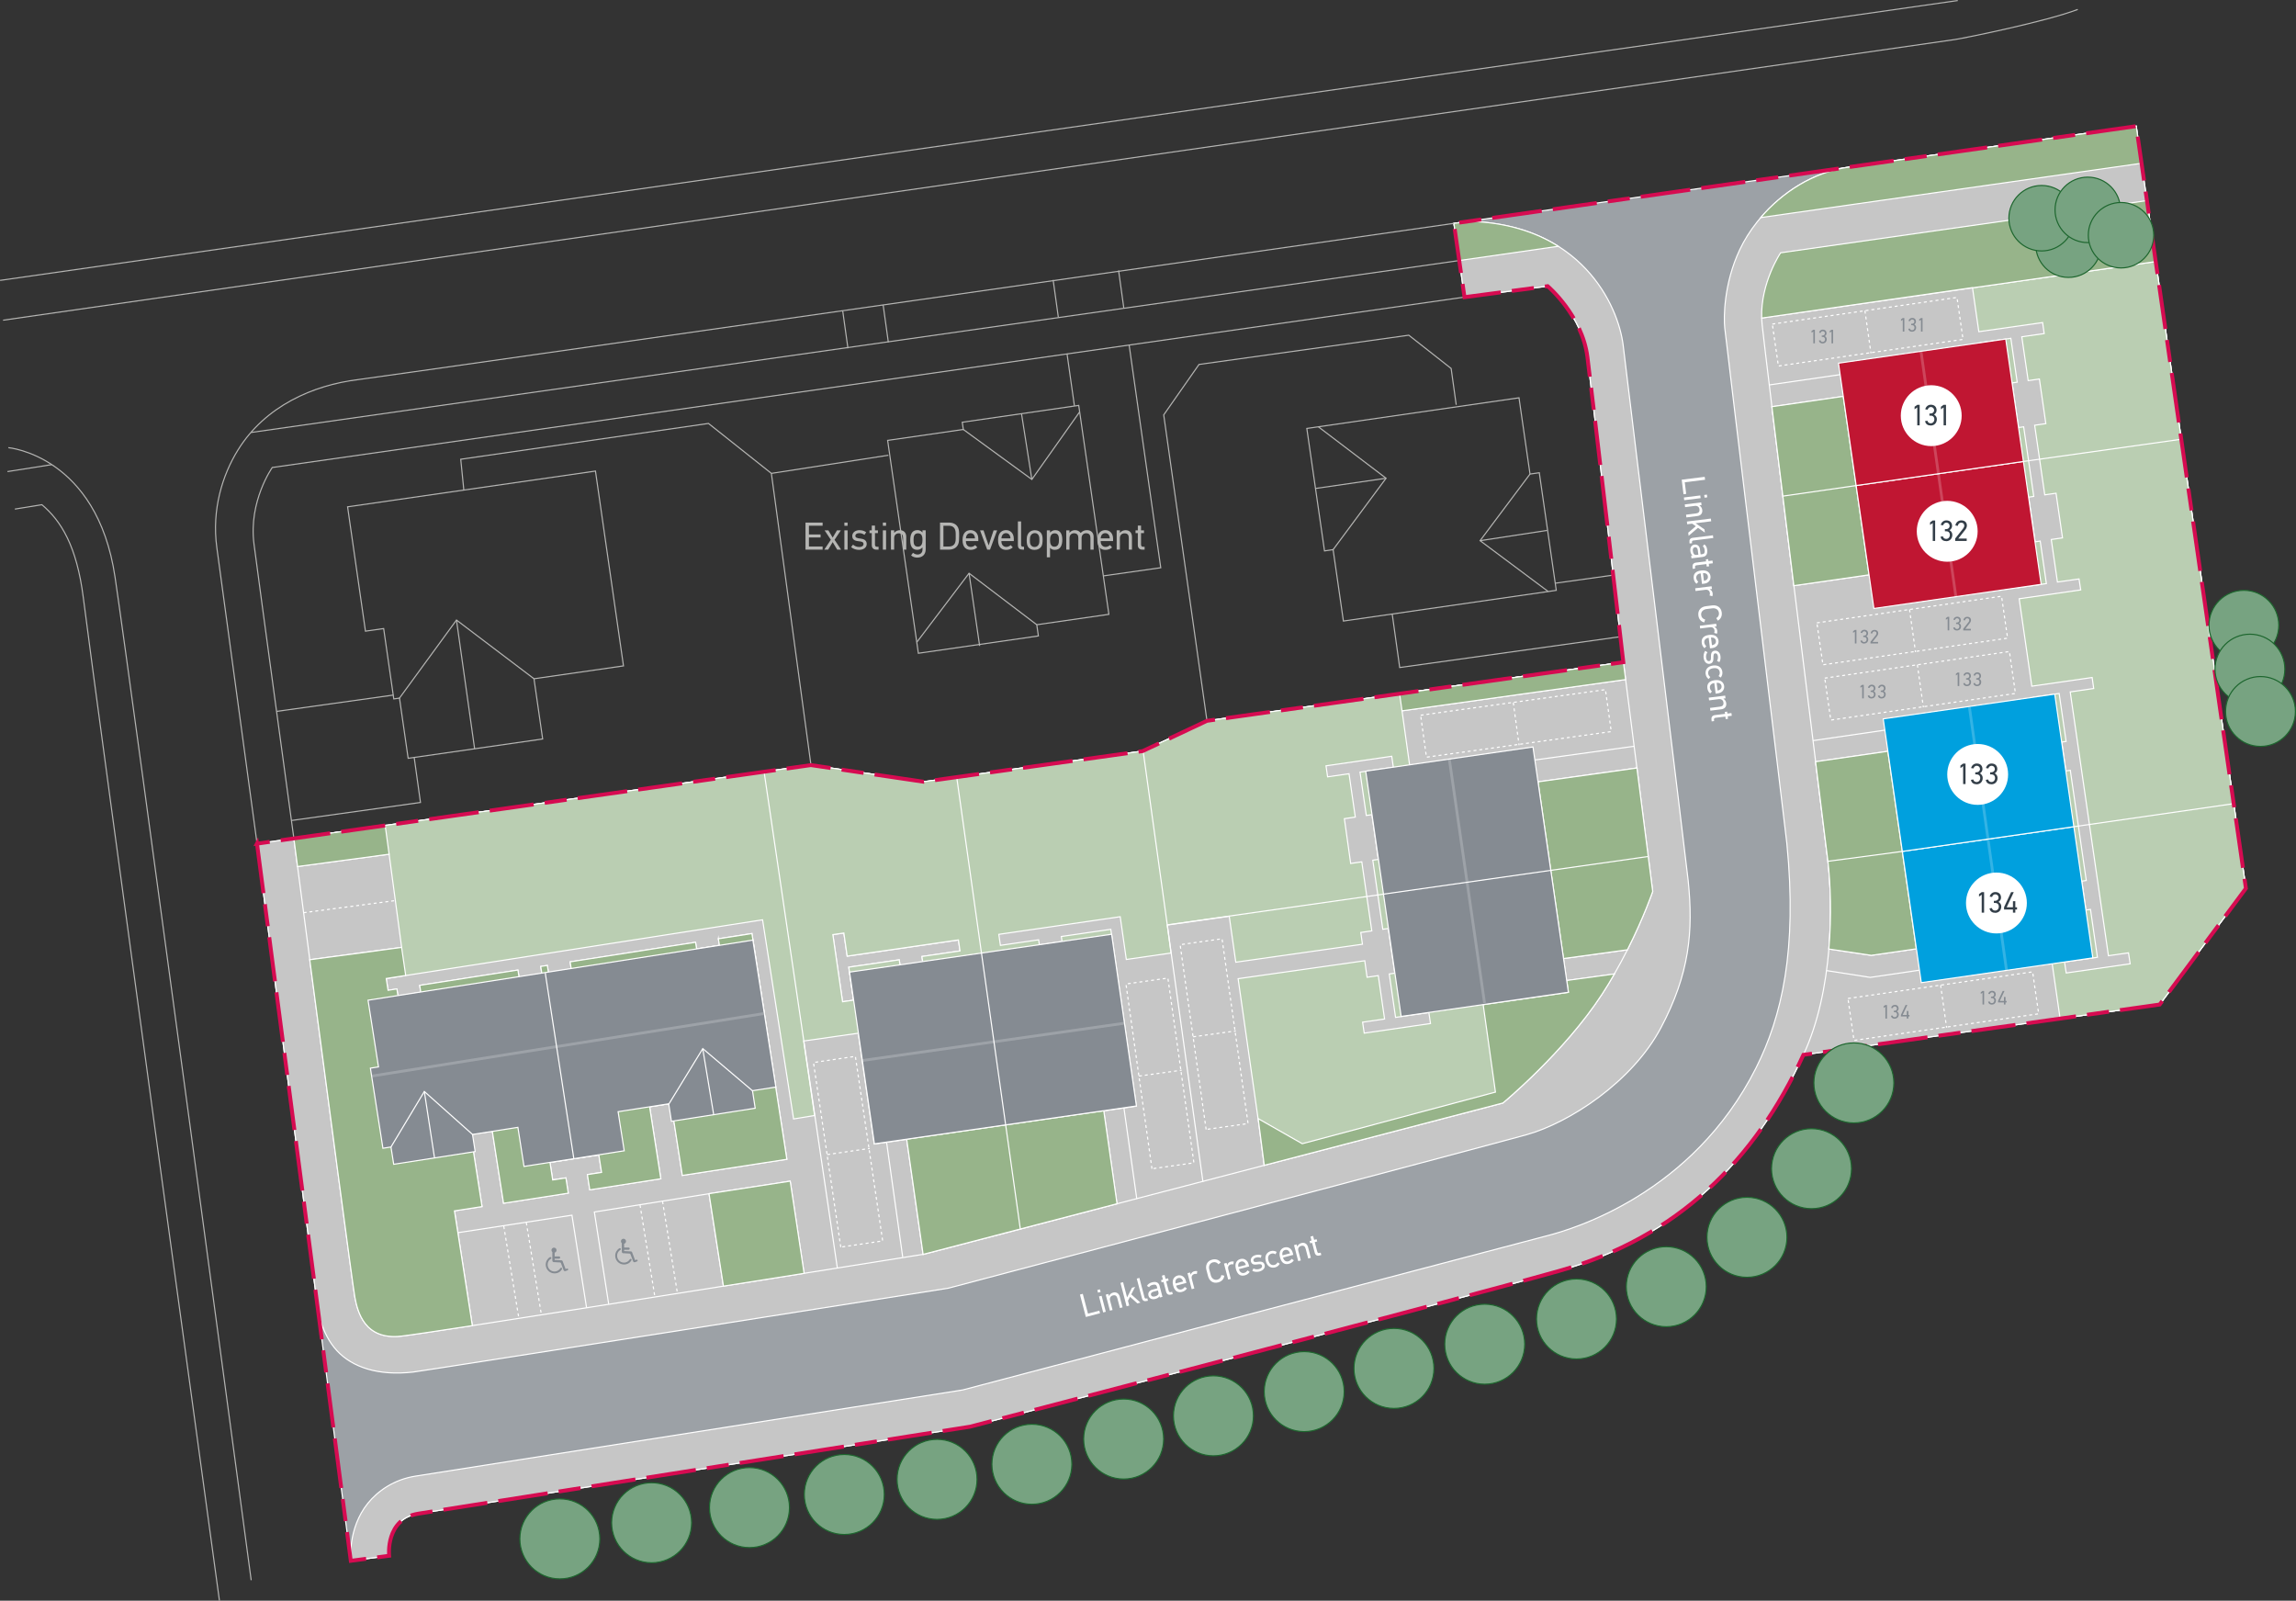 <?xml version="1.0" encoding="UTF-8"?><svg id="Layer_1" xmlns="http://www.w3.org/2000/svg" viewBox="0 0 803.36 560"><rect x="0" y="0" width="803.36" height="560" fill="#333333" stroke="none"/><defs><style>.cls-1{fill:#c6c6c6;}.cls-1,.cls-2,.cls-3,.cls-4,.cls-5,.cls-6,.cls-7,.cls-8,.cls-9,.cls-10,.cls-11,.cls-12,.cls-13{stroke-miterlimit:10;}.cls-1,.cls-2,.cls-4,.cls-5,.cls-7,.cls-8,.cls-9,.cls-10,.cls-11,.cls-12,.cls-13{stroke:#fff;}.cls-1,.cls-14,.cls-13{stroke-width:.39px;}.cls-15,.cls-11{fill:#858b92;}.cls-16{fill:#b5b5b3;}.cls-2{stroke-dasharray:1.03 1.03;}.cls-2,.cls-3,.cls-4,.cls-5,.cls-7,.cls-9,.cls-10,.cls-11,.cls-12{stroke-width:.39px;}.cls-2,.cls-3,.cls-6,.cls-7,.cls-8{fill:none;}.cls-3{stroke:#b5b5b3;}.cls-4{fill:#00a0de;}.cls-14{fill:#77a381;stroke:#1d662e;}.cls-5{fill:#9ca1a6;}.cls-6{stroke:#d60b51;stroke-dasharray:17.49 3.89 7.77 3.89 15.54 3.89;stroke-width:1.36px;}.cls-17{fill:#fff;}.cls-8{opacity:.2;stroke-width:.97px;}.cls-9{fill:#baceb2;}.cls-18{fill:#333e48;}.cls-10{fill:#c01632;}.cls-12,.cls-13{fill:#97b48a;}</style></defs><path class="cls-5" d="M89.92,295.13l32.82,250.91,13.41-1.76s-1.41-12.88,10.23-14.73c11.65-1.85,193.08-30.44,193.08-30.44,0,0,164.89-42.88,206.18-54.52,41.29-11.65,68.55-38.77,85.36-75.56l124.66-17.6,30.17-40.63-38.38-266.66-238.74,34.01,3.71,25.81,29.11-3.84s12.04,10.19,13.9,24.75c1.85,14.56,12.57,106.8,12.57,106.8l-145.7,20.51-22.5,10.59-76.62,10.72-39.44-5.82-193.83,27.48Z"/><path class="cls-1" d="M646.93,58.45l100.53-14.32,38.38,266.66-30.17,40.63-124.66,17.6c-16.81,36.79-44.07,63.92-85.36,75.56-41.29,11.65-206.18,54.52-206.18,54.52,0,0-181.43,28.58-193.08,30.44-11.65,1.85-10.23,14.73-10.23,14.73l-13.41,1.76s-1.18-11.28,5.96-20.11c3.39-4.2,9.05-8.33,16.76-9.52,1.79-.28,191.41-30.14,191.41-30.14,0,0,195.55-51.66,204.45-53.94s50.9-14.55,73.12-58.77c8.99-17.9,14.45-41.2,10.76-78.48-.4-4.09-20.9-172.73-21.73-180.39-.39-3.64-.33-15.48,5.24-27.31,6.16-13.07,20.32-26.38,38.22-28.93Z"/><path class="cls-1" d="M513.8,77.42l-5.08.72,3.71,25.81,29.11-3.84s12.04,10.19,13.9,24.75c1.85,14.56,12.57,106.8,12.57,106.8l-145.7,20.51-22.5,10.59-76.62,10.72-39.44-5.82-193.83,27.48,21.26,162.56s1.02,8.7,6.72,14.84c5.38,5.79,14.41,8.86,26.63,7.47,3.79-.43,187.25-29.33,187.25-29.33,0,0,187.14-49.47,202.3-53.69,15.15-4.22,37.13-18.62,47.08-37.45,9.96-18.83,11.37-33.55,9.52-51.52-.48-4.69-21-172.86-22.73-187.14-1.73-14.29-14.91-42.5-54.16-43.44Z"/><path class="cls-7" d="M635.27,266.47c2.54,20.52,4.29,34.66,4.29,34.66.94,8.12,1.34,19.19.35,30.92"/><path class="cls-9" d="M619.99,142.29c2.09,17.14,4.87,39.78,7.68,62.59"/><polygon class="cls-7" points="335.35 328.85 296.43 334.51 295.26 326.42 291.41 326.97 294.81 350.46 298.66 349.9 296.99 338.36 314.64 335.79 315.3 340.41 323.24 339.28 322.58 334.63 335.91 332.69 335.35 328.85"/><path class="cls-9" d="M248.08,417.6l5.04,32.35c9.93-1.58,19.51-3.1,28.22-4.48l-4.86-32.25-28.4,4.38Z"/><path class="cls-9" d="M578.27,311.85l-5.52-43.17-77.87,10.89-4.32-30.9,78.24-10.94-.78-6.09-145.7,20.51-22.5,10.59-76.62,10.72-39.44-5.82-180.94,25.65s.48,3.65,1.29,9.85l32.04-4.31,4.38,32.6-32.14,4.32c6.12,46.42,15.15,114.73,15.79,118.08.97,5.1,3.4,15.05,16.26,13.59,2.63-.3,11.85-1.67,24.83-3.67l-6.25-40.15,9.64-1.5-3.93-25.23,7.53-1.17,3.93,25.23,22.65-3.53-.83-5.33-4.62.71-.95-6.13,17.1-2.64.95,6.13-4.95.77.83,5.33,24.85-3.87-3.92-25.19,7.53-1.17,3.92,25.19,36.57-5.65-12.22-78.96-11.75,1.83.38,2.33-7.99,1.24-.37-2.32-43.89,6.85.4,2.48-7.98,1.28-.4-2.51-2.3.36.4,2.5-7.98,1.28-.41-2.53-34.36,5.36.39,2.44-7.98,1.28-.4-2.47-3.08.48-.64-4.13,131.68-20.55.64,4.13h0s10.21,65.54,10.21,65.54l7.36-1.21-3.83-26.06,19.1-2.72,5.6,38.77,11.34-1.64,5.74,40.26c.13-.02.21-.03.21-.03l67.64-17.66-4.64-32.53,11.4-1.65-8.67-60.08h0s-.26-1.79-.26-1.79l-17.31,2.51.25,1.78-7.94,1.15-.25-1.77-13.38,1.94-.56-3.85,42.48-6.17,2.14,14.96,15.64-2.26-1.31-9.79,21.68-3.07,2.29,16.07,44.32-6.28-.58-4.12,3.85-.56-3.5-24.15-3.89.57-2.2-15.67,3.82-.56-2.2-15.17-7.49,1.09-.56-3.85,23-3.34.56,3.85-11.66,1.69,2.2,15.17,1.96-.28,2.26,15.64-1.95.29,3.5,24.16,1.93-.28,2.26,15.64-1.92.28,2.2,15.19,11.65-1.69.57,3.84-23.19,3.36-.57-3.84,7.69-1.11-2.2-15.18-3.92.58-.81-5.78-44.31,6.28,7.23,50.72v-.02s1.89,14.62,1.89,14.62l83.5-21.8s21.43-17.7,34.71-38.1c1.53-2.35,2.96-4.71,4.3-7.04l-16.72,2.29-1.08-7.69,22.37-3.07c5.77-11.42,8.85-20.41,8.85-20.41ZM323.24,339.28l-7.94,1.13-.66-4.62-17.65,2.57,1.67,11.54-3.85.56-3.4-23.49,3.85-.56,1.17,8.09,38.92-5.67.56,3.85-13.33,1.94.66,4.64Z"/><path class="cls-9" d="M705.92,205.62l10.1-1.45-2.16-14.88-1.8.26-2.25-15.62,1.79-.26-3.53-24.35-1.82.26-2.25-15.62,1.81-.26-2.23-15.34-10.63,1.52,1.68,11.62-74.63,10.78c2.09,17.15,4.87,39.8,7.68,62.62l76.56-11.05,1.7,11.77Z"/><path class="cls-9" d="M754.28,91.5l-64.11,9.19,2.21,15.34,22.32-3.18.55,3.85-7.83,1.12,2.23,15.34,3.92-.57,2.26,15.62-3.91.56,3.53,24.35,3.95-.57,2.26,15.62-3.93.57,2.16,14.88,7.55-1.08.59,3.84-21.53,3.09,4.42,30.59,21.11-3.04.55,3.85-8.22,1.19,13.37,92.29,7.02-1.01.59,3.84-22.38,3.21-.59-3.84,11.51-1.65-2.43-16.75-1.59.23-1.46-10.11,1.58-.23-5.59-38.55-1.55.22-1.46-10.11,1.54-.22-2.43-16.77-9.03,1.3,1.64,11.34-77.81,11.23c2.54,20.52,4.29,34.65,4.29,34.65.94,8.11,1.34,19.16.35,30.88l14.83,2.21,61.58-8.89,4.48,31.01,34.86-4.92,30.17-40.63-31.56-219.28Z"/><path class="cls-13" d="M749.33,57.13l-1.87-13-100.53,14.32c-12.66,1.8-23.45,8.99-30.87,17.67l133.27-19Z"/><path class="cls-13" d="M510.57,91.15l-1.87-13.01,5.08-.72c13.29.32,23.59,3.76,31.47,8.74l-34.68,4.99Z"/><polygon class="cls-13" points="616.4 111.26 690.17 100.69 690.16 100.62 616.4 111.26"/><polygon class="cls-13" points="754.31 91.5 751.21 70.18 754.28 91.5 754.31 91.5"/><path class="cls-13" d="M751.21,70.18l-128.18,18.26s-7.02,10.41-6.63,22.83l73.76-10.65v.08s64.12-9.19,64.12-9.19l-3.07-21.32Z"/><path class="cls-13" d="M276.49,413.22l-28.4,4.38,5.04,32.35c9.93-1.58,19.51-3.1,28.22-4.48l-4.86-32.25Z"/><polygon class="cls-13" points="568.8 237.74 568.02 231.64 489.71 242.68 490.56 248.68 568.8 237.74"/><path class="cls-13" d="M251.35,328.4l.38,2.33-7.99,1.24-.37-2.32-43.89,6.85.4,2.48-7.98,1.28-.4-2.51-2.3.36.4,2.5-7.98,1.28-.41-2.53-34.36,5.36.39,2.44-7.98,1.28-.4-2.47-3.08.48-.64-4.13,6.81-1.06-1.43-9.81-32.14,4.32c6.12,46.42,15.15,114.73,15.79,118.08.97,5.1,3.4,15.05,16.26,13.59,2.63-.3,11.85-1.67,24.83-3.67l-6.25-40.15,9.64-1.5-3.93-25.23,7.53-1.17,3.93,25.23,22.65-3.53-.83-5.33-4.62.71-.95-6.13,17.1-2.64.95,6.13-4.95.77.83,5.33,24.85-3.87-3.92-25.19,7.53-1.17,3.92,25.19,36.57-5.65-12.22-78.96-11.75,1.83Z"/><path class="cls-13" d="M134.78,288.73l-31.96,4.57s.48,3.65,1.29,9.85l32.04-4.31-1.38-10.1Z"/><path class="cls-13" d="M317.25,398.55l5.74,40.26c.13-.02.21-.03.21-.03l67.64-17.66-4.64-32.53-68.95,9.96Z"/><path class="cls-13" d="M548.77,347.18l-29.81,4.3,4.29,30.59-67.6,18.05-15.41-8.77,2.12,16.32,83.5-21.8s21.43-17.7,34.71-38.1c1.53-2.35,2.96-4.71,4.3-7.04l-16.68,2.29.59,4.15Z"/><path class="cls-13" d="M572.75,268.69l-34.6,4.84,8.9,61.81,22.37-3.07c5.77-11.42,8.85-20.41,8.85-20.41l-5.52-43.17Z"/><rect class="cls-2" x="636.45" y="213.12" width="65.28" height="14.82" transform="translate(-24.62 97.74) rotate(-8.2)"/><line class="cls-2" x1="668.13" y1="213.21" x2="670.23" y2="228.12"/><rect class="cls-2" x="620.86" y="108.6" width="65.28" height="14.82" transform="translate(-9.87 94.44) rotate(-8.2)"/><line class="cls-2" x1="652.53" y1="108.69" x2="654.64" y2="123.6"/><rect class="cls-2" x="639.2" y="232.46" width="65.28" height="14.82" transform="translate(-27.35 98.33) rotate(-8.2)"/><line class="cls-2" x1="670.87" y1="232.55" x2="672.98" y2="247.46"/><rect class="cls-2" x="497.78" y="245.7" width="65.28" height="14.82" transform="translate(-29.72 75.18) rotate(-7.89)"/><line class="cls-2" x1="529.5" y1="245.79" x2="531.52" y2="260.71"/><rect class="cls-2" x="392.17" y="354.37" width="65.28" height="14.82" transform="translate(125.75 832.86) rotate(-98.01)"/><line class="cls-2" x1="417.48" y1="362.72" x2="432.4" y2="360.67"/><rect class="cls-2" x="373.21" y="368.11" width="65.28" height="14.82" transform="translate(90.55 829.75) rotate(-98.01)"/><line class="cls-2" x1="398.53" y1="376.46" x2="413.45" y2="374.41"/><rect class="cls-2" x="264.1" y="395.53" width="65.28" height="14.82" transform="translate(-58.47 755.41) rotate(-98.41)"/><line class="cls-2" x1="289.42" y1="403.93" x2="304.32" y2="401.77"/><rect class="cls-2" x="647.33" y="344.53" width="65.28" height="14.82" transform="translate(-43.26 100.64) rotate(-8.2)"/><line class="cls-2" x1="679.01" y1="344.62" x2="681.11" y2="359.53"/><line class="cls-2" x1="106.24" y1="319.3" x2="138.25" y2="315.07"/><line class="cls-2" x1="223.94" y1="421.55" x2="229.1" y2="453.45"/><line class="cls-2" x1="231.82" y1="420.27" x2="236.98" y2="452.17"/><line class="cls-2" x1="176.27" y1="428.98" x2="181.54" y2="461.19"/><line class="cls-2" x1="184.15" y1="427.7" x2="189.42" y2="459.91"/><polygon class="cls-11" points="271.46 380.3 263.43 328.89 128.78 349.92 132.43 373.25 129.6 373.69 133.98 401.71 136.8 401.27 136.81 401.33 136.81 401.33 137.75 407.32 166.26 402.87 165.33 396.88 181.21 394.4 183.35 408.07 218.41 402.6 216.27 388.92 233.98 386.16 234.93 392.28 264.24 387.7 263.29 381.58 271.46 380.3"/><rect class="cls-11" x="301.1" y="333.18" width="92.64" height="60.7" transform="translate(-48.38 53.38) rotate(-8.22)"/><rect class="cls-11" x="483.74" y="265.15" width="59.13" height="86.7" transform="translate(-38.82 76.52) rotate(-8.22)"/><path class="cls-12" d="M649.46,169.87l-4.51-31.2-24.97,3.61c2.09,17.15,4.87,39.8,7.68,62.62l26.3-3.8-4.51-31.23Z"/><polygon class="cls-10" points="649.46 169.87 655.67 212.88 714.19 204.43 707.99 161.44 649.46 169.87"/><polygon class="cls-10" points="707.99 161.44 701.8 118.61 643.28 127.06 649.46 169.87 707.99 161.44"/><path class="cls-12" d="M665.61,297.86l-5.06-35.03-25.28,3.65c2.54,20.52,4.29,34.65,4.29,34.65.94,8.11,1.34,19.16.35,30.88l14.83,2.21,15.78-2.28-4.92-34.08Z"/><polygon class="cls-4" points="665.62 297.86 672.25 343.78 732.27 335.11 725.64 289.22 665.62 297.86"/><polygon class="cls-4" points="725.64 289.22 718.95 242.83 658.93 251.49 665.62 297.86 725.64 289.22"/><line class="cls-8" x1="689.1" y1="247.46" x2="702.07" y2="339.42"/><line class="cls-8" x1="672.17" y1="123.06" x2="684.34" y2="208.62"/><line class="cls-8" x1="301.59" y1="371.03" x2="393.35" y2="357.98"/><line class="cls-8" x1="507.12" y1="265.66" x2="519.43" y2="350.89"/><line class="cls-8" x1="267.09" y1="354.62" x2="130.19" y2="376.44"/><polyline class="cls-7" points="165.33 396.88 148.47 381.85 136.8 401.27"/><line class="cls-7" x1="148.47" y1="381.85" x2="152.02" y2="404.98"/><polyline class="cls-7" points="263.28 381.59 245.9 366.85 233.97 386.34"/><line class="cls-7" x1="245.91" y1="367.02" x2="249.7" y2="389.88"/><path class="cls-7" d="M639.92,332.05c-1.05,12.5-3.68,25.75-8.91,36.97"/><path class="cls-7" d="M627.67,204.88c2.71,21.98,5.44,44.1,7.61,61.59"/><path class="cls-7" d="M619.99,142.29c-1.83-15.03-3.13-25.83-3.44-28.78-.08-.76-.13-1.52-.15-2.27"/><line class="cls-7" x1="643.81" y1="131.07" x2="618.98" y2="134.68"/><line class="cls-7" x1="659.48" y1="255.44" x2="634.33" y2="259.11"/><polyline class="cls-7" points="671.5 339.43 654.38 341.94 639.13 339.56"/><line class="cls-3" x1="544.28" y1="204.02" x2="564.48" y2="201.2"/><polyline class="cls-3" points="567.03 222.73 489.75 233.53 487.12 214.74"/><line class="cls-3" x1="375.93" y1="141.97" x2="373.34" y2="123.7"/><polyline class="cls-3" points="395.08 120.7 406.14 198.62 386.2 201.45"/><polyline class="cls-3" points="144.93 265.02 147.12 280.74 101.95 287.05"/><line class="cls-3" x1="96.77" y1="248.88" x2="137.61" y2="243.17"/><line class="cls-7" x1="420.9" y1="413.42" x2="399.94" y2="262.48"/><line class="cls-7" x1="267.34" y1="269.94" x2="292.98" y2="443.61"/><line class="cls-7" x1="334.74" y1="271.84" x2="357.03" y2="430.15"/><line class="cls-7" x1="408.51" y1="323.55" x2="576.49" y2="299.67"/><line class="cls-7" x1="781.34" y1="281.19" x2="725.64" y2="289.22"/><line class="cls-7" x1="665.61" y1="297.86" x2="639.6" y2="301.32"/><line class="cls-7" x1="707.98" y1="161.44" x2="763.13" y2="153.68"/><line class="cls-7" x1="649.46" y1="169.87" x2="623.82" y2="173.57"/><line class="cls-7" x1="572.75" y1="268.71" x2="568.79" y2="237.69"/><path class="cls-7" d="M564.77,340.89c1.7-2.94,3.24-5.84,4.64-8.59"/><line class="cls-7" x1="390.8" y1="421.14" x2="442.37" y2="407.68"/><path class="cls-7" d="M281.32,445.47c24.29-3.87,41.88-6.68,41.88-6.68"/><path class="cls-7" d="M165.24,463.76c22.73-3.5,57.05-8.92,87.9-13.81"/><path class="cls-7" d="M104.1,303.09c1.01,7.67,2.53,19.25,4.3,32.67"/><polyline class="cls-7" points="248.11 417.61 207.96 424.01 212.98 456.27"/><polyline class="cls-7" points="160.34 431.23 200.12 425.13 205.23 457.49"/><line class="cls-7" x1="190.78" y1="340.35" x2="200.78" y2="405.37"/><line class="cls-7" x1="537.02" y1="265.88" x2="571.78" y2="261.07"/><line class="cls-7" x1="310.21" y1="399.6" x2="315.86" y2="439.83"/><line class="cls-7" x1="393.26" y1="387.65" x2="397.75" y2="419.39"/><polygon class="cls-3" points="387.99 214.92 377.44 141.83 336.69 147.72 337.06 150.25 310.58 154.07 321.33 228.54 363.32 222.48 362.76 218.56 387.99 214.92"/><polygon class="cls-3" points="470.05 217.27 466.45 192.29 463.44 192.73 457.25 149.89 531.49 139.17 535.34 165.85 538.59 165.38 544.53 206.53 470.05 217.27"/><polygon class="cls-3" points="208.35 164.8 218.15 232.96 186.84 237.46 189.87 258.53 142.81 265.29 139.78 244.23 137.78 244.51 134.24 219.9 127.87 220.81 121.62 177.31 208.35 164.8"/><path class="cls-3" d="M512.43,103.94l-417.16,59.61s-8.35,11.76-6.4,26.76c1.94,15,13.95,102.98,13.95,102.98"/><path class="cls-3" d="M508.73,78.14s-374.34,53.54-383.41,54.66c-15.76,1.93-32.51,9.24-42.05,24.61-5.42,8.74-9.23,20.81-7.4,34.19,1.15,8.41,14.07,103.53,14.07,103.53"/><line class="cls-3" x1="294.87" y1="108.81" x2="296.69" y2="121.85"/><line class="cls-3" x1="309.01" y1="106.67" x2="310.82" y2="119.71"/><line class="cls-3" x1="368.49" y1="97.92" x2="370.3" y2="110.95"/><line class="cls-3" x1="391.39" y1="94.63" x2="393.2" y2="107.66"/><polyline class="cls-3" points="162.27 171.26 161.21 160.67 247.89 148.14 269.9 165.61 310.84 159.26"/><line class="cls-3" x1="269.9" y1="165.61" x2="283.75" y2="267.65"/><polyline class="cls-3" points="509.52 141.62 507.75 128.91 492.93 117.27 419.53 127.5 407.18 145.15 422.31 252.16"/><path class="cls-3" d="M1.08,112.02L684.07,13.82c4.06-.63,32.09-6.36,42.93-10.52"/><line class="cls-3" x1=".03" y1="98.09" x2="685" y2=".19"/><path class="cls-3" d="M2.93,156.61s31,2.72,37.32,45.26c5.91,39.77,47.64,350.96,47.64,350.96"/><path class="cls-3" d="M76.78,559.98S34.19,248.91,29.14,209.02c-2.28-17.96-7.77-26.81-14.48-32.45l-9.46,1.53"/><line class="cls-3" x1="18.16" y1="162.54" x2="2.61" y2="164.98"/><polyline class="cls-3" points="139.67 244.37 159.72 216.92 186.84 237.46"/><line class="cls-3" x1="159.72" y1="216.92" x2="166.06" y2="261.91"/><polyline class="cls-3" points="362.76 218.56 339.07 200.55 320.81 224.64"/><polyline class="cls-3" points="337.06 150.25 361.04 167.73 377.71 144.17"/><line class="cls-3" x1="357.42" y1="144.7" x2="361.04" y2="167.73"/><line class="cls-3" x1="339.07" y1="200.55" x2="342.77" y2="225.96"/><polyline class="cls-3" points="461.18 149.23 484.97 167.31 466.45 192.29"/><line class="cls-3" x1="484.97" y1="167.31" x2="460.2" y2="170.9"/><polyline class="cls-3" points="535.34 165.85 517.88 189.15 541.67 206.91"/><line class="cls-3" x1="541.34" y1="185.56" x2="517.88" y2="189.15"/><line class="cls-3" x1="87.83" y1="151.3" x2="510.57" y2="91.15"/><path class="cls-6" d="M89.92,295.13l32.82,250.91,13.41-1.76s-1.41-12.88,10.23-14.73c11.65-1.85,193.08-30.44,193.08-30.44,0,0,164.89-42.88,206.18-54.52,41.29-11.65,68.55-38.77,85.36-75.56l124.66-17.6,30.17-40.63-38.38-266.66-238.74,34.01,3.71,25.81,29.11-3.84s12.04,10.19,13.9,24.75c1.85,14.56,12.57,106.8,12.57,106.8l-145.7,20.51-22.5,10.59-76.62,10.72-39.44-5.82-193.83,27.48Z"/><circle class="cls-14" cx="195.89" cy="538.37" r="14"/><circle class="cls-14" cx="228" cy="532.73" r="14"/><circle class="cls-14" cx="262.24" cy="527.43" r="14"/><circle class="cls-14" cx="295.41" cy="522.84" r="14"/><circle class="cls-14" cx="327.87" cy="517.55" r="14"/><circle class="cls-14" cx="361.05" cy="512.26" r="14"/><circle class="cls-14" cx="393.16" cy="503.44" r="14"/><circle class="cls-14" cx="424.57" cy="495.32" r="14"/><circle class="cls-14" cx="648.66" cy="378.86" r="14"/><circle class="cls-14" cx="633.84" cy="408.86" r="14"/><circle class="cls-14" cx="785.12" cy="218.74" r="12.22"/><circle class="cls-14" cx="787.24" cy="234.09" r="12.22"/><circle class="cls-14" cx="790.94" cy="248.91" r="12.22"/><circle class="cls-14" cx="611.25" cy="432.86" r="14"/><circle class="cls-14" cx="583.02" cy="450.15" r="14"/><circle class="cls-14" cx="551.61" cy="461.44" r="14"/><circle class="cls-14" cx="519.5" cy="470.26" r="14"/><circle class="cls-14" cx="487.74" cy="478.73" r="14"/><circle class="cls-14" cx="456.33" cy="486.85" r="14"/><circle class="cls-14" cx="723.75" cy="85.6" r="11.45"/><circle class="cls-14" cx="714.35" cy="76.34" r="11.45"/><circle class="cls-14" cx="730.5" cy="73.42" r="11.45"/><circle class="cls-14" cx="742.14" cy="82.29" r="11.45"/><circle class="cls-17" cx="681.32" cy="185.87" r="10.65"/><path class="cls-18" d="M677.1,189.25h-.84v-6.28l-.94.68v-.89s.93-.67.93-.67h.85v7.16Z"/><path class="cls-18" d="M680.94,189.31c-.85,0-1.75-.38-1.95-1.55l.83-.12c.13.61.6.89,1.14.89.78,0,1.28-.62,1.28-1.41s-.52-1.26-1.22-1.26h-.51v-.74h.42c.72,0,1.23-.47,1.23-1.14s-.5-1.14-1.15-1.14c-.47,0-.96.33-1.11.93l-.84-.11c.19-.95,1-1.61,1.95-1.61,1.4,0,2.01.91,2.01,1.92,0,.54-.21,1.09-.89,1.52.72.41.98,1.05.98,1.62,0,1.31-.87,2.22-2.16,2.22Z"/><path class="cls-18" d="M684.11,189.25v-.84l2.78-3.51c.27-.34.4-.67.4-1.02,0-.55-.35-1.03-1.09-1.03-.61,0-1.07.45-1.16,1.11l-.86-.12c.17-1.11,1.03-1.79,2.05-1.79,1.11,0,1.98.62,1.98,1.81,0,.42-.19.98-.52,1.4l-2.5,3.16h2.95v.83h-4.01Z"/><circle class="cls-17" cx="691.98" cy="270.93" r="10.65"/><path class="cls-18" d="M687.73,274.31h-.84v-6.28l-.94.68v-.89s.93-.67.93-.67h.85v7.16Z"/><path class="cls-18" d="M691.57,274.37c-.85,0-1.75-.38-1.95-1.55l.83-.12c.13.61.6.89,1.14.89.78,0,1.28-.62,1.28-1.41s-.52-1.26-1.22-1.26h-.51v-.74h.42c.72,0,1.23-.47,1.23-1.14s-.5-1.14-1.15-1.14c-.47,0-.96.33-1.11.93l-.84-.11c.19-.95,1-1.61,1.95-1.61,1.4,0,2.01.91,2.01,1.92,0,.54-.21,1.09-.89,1.52.72.41.98,1.05.98,1.62,0,1.31-.87,2.22-2.16,2.22Z"/><path class="cls-18" d="M696.76,274.37c-.85,0-1.75-.38-1.95-1.55l.83-.12c.13.61.6.89,1.14.89.78,0,1.28-.62,1.28-1.41s-.52-1.26-1.22-1.26h-.51v-.74h.42c.72,0,1.23-.47,1.23-1.14s-.5-1.14-1.15-1.14c-.47,0-.96.33-1.11.93l-.84-.11c.19-.95,1-1.61,1.95-1.61,1.4,0,2.01.91,2.01,1.92,0,.54-.21,1.09-.89,1.52.72.41.98,1.05.98,1.62,0,1.31-.87,2.22-2.16,2.22Z"/><path class="cls-17" d="M687.89,315.91c0-5.88,4.77-10.65,10.65-10.65s10.65,4.77,10.65,10.65-4.77,10.65-10.65,10.65c-5.88,0-10.65-4.77-10.65-10.65Z"/><path class="cls-18" d="M694.23,319.28h-.84v-6.28l-.94.68v-.89s.93-.67.93-.67h.85v7.16Z"/><path class="cls-18" d="M698.07,319.34c-.85,0-1.75-.38-1.95-1.55l.83-.12c.13.61.6.89,1.14.89.78,0,1.28-.62,1.28-1.41s-.52-1.26-1.22-1.26h-.51v-.74h.42c.72,0,1.23-.47,1.23-1.14s-.5-1.14-1.15-1.14c-.47,0-.96.33-1.11.93l-.84-.11c.19-.95,1-1.61,1.95-1.61,1.4,0,2.01.91,2.01,1.92,0,.54-.21,1.09-.89,1.52.72.41.98,1.05.98,1.62,0,1.31-.87,2.22-2.16,2.22Z"/><path class="cls-18" d="M705.15,318.19v1.09h-.83v-1.09h-3.11v-.82l2.46-5.25h.94l-2.49,5.28h2.2v-2.11h.83v2.11h.6v.79h-.6Z"/><path class="cls-17" d="M665.08,145.42c0-5.88,4.77-10.65,10.65-10.65s10.65,4.77,10.65,10.65-4.77,10.65-10.65,10.65c-5.88,0-10.65-4.77-10.65-10.65Z"/><path class="cls-18" d="M671.68,148.8h-.84v-6.28l-.94.68v-.9s.93-.67.93-.67h.85v7.16Z"/><path class="cls-18" d="M675.52,148.86c-.85,0-1.75-.38-1.95-1.55l.83-.12c.13.61.6.9,1.14.9.78,0,1.28-.62,1.28-1.41s-.52-1.27-1.22-1.27h-.51v-.74h.42c.72,0,1.23-.47,1.23-1.14s-.5-1.14-1.15-1.14c-.47,0-.96.33-1.11.93l-.84-.11c.19-.95,1-1.62,1.95-1.62,1.4,0,2.01.91,2.01,1.92,0,.54-.21,1.09-.89,1.52.72.41.98,1.05.98,1.62,0,1.31-.87,2.22-2.16,2.22Z"/><path class="cls-18" d="M680.9,148.8h-.84v-6.28l-.94.68v-.9s.93-.67.93-.67h.85v7.16Z"/><path class="cls-17" d="M379.93,460.74l-2.06-7.84.99-.26,1.82,6.93,3.97-1.04.24.91-4.96,1.3Z"/><path class="cls-17" d="M384.18,452.23l-.24-.92.92-.24.24.92-.92.24ZM386,459.15l-1.47-5.59.92-.24,1.47,5.59-.92.24Z"/><path class="cls-17" d="M391.86,457.61l-.88-3.35c-.22-.86-.66-1.31-1.64-1.05-.74.2-1.17.87-.94,1.73l.88,3.35-.92.24-1.47-5.6.92-.24.19.71h.03c.26-.59.82-1.03,1.41-1.19,1.07-.28,2.03.15,2.37,1.45l.97,3.71-.92.24Z"/><path class="cls-17" d="M397.98,456l-2.59-2.32-.72,1.38.44,1.69-.92.24-2.15-8.18.92-.24,1.39,5.28h.03s1.7-3.34,1.7-3.34l1.09-.29-1.35,2.61,3.21,2.88-1.07.28Z"/><path class="cls-17" d="M401.28,455.13c-.81.21-1.46.02-1.72-.93l-1.81-6.88.92-.24,1.79,6.81c.09.34.33.48.71.38l.27-.07.22.85-.39.1Z"/><path class="cls-17" d="M405.73,449.85l1.01,3.84-.93.25-.13-.48h-.01c-.12.37-.64.76-1.4.96-1.27.33-2.17-.18-2.42-1.13-.23-.87.15-1.8,1.35-2.11l1.76-.46-.17-.63c-.16-.61-.62-.81-1.52-.58-.7.18-1.03.48-1.2.83l-.75-.47c.29-.59.92-1.03,1.69-1.23,1.21-.32,2.35-.21,2.73,1.21ZM404.16,453.54c.72-.19,1.39-.58,1.17-1.42l-.17-.65-1.53.4c-.72.19-1.05.6-.91,1.12.14.53.62.76,1.44.55Z"/><path class="cls-17" d="M409.67,452.92c-.76.2-1.42-.12-1.64-.97l-.92-3.48-.66.17-.21-.8.66-.17-.36-1.39.93-.24.36,1.39.86-.22.21.8-.86.23.86,3.26c.09.35.27.67.74.55l.48-.13.22.83-.67.17Z"/><path class="cls-17" d="M411.54,449.78l.02.09c.23.88.91,1.47,1.86,1.22.36-.09.84-.43,1.12-.86l.77.51c-.4.65-1.03,1.04-1.72,1.22-1.14.3-2.51.09-3.11-2.22-.58-2.21.52-3.22,1.57-3.5,1.23-.32,2.47.31,2.88,1.87l.19.72-3.6.94ZM411.33,449l2.63-.69c-.31-.99-.95-1.38-1.71-1.18-.76.2-1.12.88-.92,1.87Z"/><path class="cls-17" d="M418.77,445.7c-.26-.09-.55-.08-.85,0-.73.19-1.15.8-.92,1.69l.89,3.38-.92.24-1.47-5.59.92-.24.19.71h.04c.24-.69.67-1.01,1.26-1.16.38-.1.76-.1,1.01-.01l-.16.99Z"/><path class="cls-17" d="M428.38,446.29c-.12,1.15-.88,2.02-2.14,2.35-1.87.49-3.14-.61-3.55-2.18l-.57-2.16c-.4-1.53.15-3.14,2.02-3.63,1.26-.33,2.33.08,3,.98l-.81.66c-.43-.6-1.13-.9-1.93-.69-1.22.32-1.56,1.46-1.29,2.46l.54,2.04c.27,1.04,1.13,1.88,2.35,1.56.8-.21,1.26-.84,1.34-1.6l1.04.21Z"/><path class="cls-17" d="M431.53,442.34c-.26-.09-.55-.08-.85,0-.73.19-1.15.8-.92,1.69l.89,3.38-.92.24-1.47-5.59.92-.24.19.71h.05c.24-.69.67-1.01,1.26-1.16.38-.1.76-.1,1.01-.01l-.16.99Z"/><path class="cls-17" d="M433.5,444l.02.09c.23.88.91,1.47,1.86,1.22.36-.09.84-.43,1.12-.86l.77.51c-.4.65-1.03,1.04-1.72,1.22-1.14.3-2.51.09-3.11-2.22-.58-2.21.52-3.22,1.57-3.5,1.23-.32,2.47.31,2.88,1.87l.19.72-3.59.95ZM433.3,443.23l2.63-.69c-.31-.99-.95-1.38-1.71-1.18-.76.2-1.12.88-.92,1.87Z"/><path class="cls-17" d="M440.73,444.82c-.81.21-1.73.2-2.55-.2l.38-.86c.64.31,1.26.4,2,.21.68-.18,1.15-.6,1-1.19-.15-.57-.7-.57-1.49-.45-.89.14-2.05.27-2.38-1-.28-1.05.5-1.95,1.59-2.24.85-.22,1.53-.17,2.15.08l-.3.87c-.52-.18-1.03-.26-1.63-.1-.71.19-1.05.63-.92,1.12.13.51.69.53,1.74.36.81-.13,1.87-.05,2.16,1.08.27,1.04-.46,1.96-1.74,2.3Z"/><path class="cls-17" d="M446.19,443.39c-1.28.34-2.75-.13-3.29-2.18-.54-2.06.5-3.19,1.78-3.53.74-.2,1.44-.04,2.03.3l-.42.83c-.39-.26-.89-.37-1.33-.25-1.05.28-1.49,1.08-1.14,2.41.35,1.32,1.13,1.81,2.17,1.54.47-.12.84-.52,1.03-.89l.78.5c-.35.6-.87,1.07-1.63,1.27Z"/><path class="cls-17" d="M448.94,439.95l.02.09c.23.88.91,1.47,1.86,1.22.36-.09.84-.43,1.12-.86l.77.51c-.4.65-1.03,1.04-1.72,1.22-1.14.3-2.51.09-3.11-2.22-.58-2.21.52-3.22,1.57-3.5,1.23-.32,2.47.31,2.88,1.87l.19.72-3.6.95ZM448.73,439.17l2.63-.69c-.31-.99-.95-1.38-1.71-1.18s-1.12.88-.92,1.87Z"/><path class="cls-17" d="M457.74,440.28l-.88-3.35c-.22-.86-.66-1.31-1.64-1.05-.74.2-1.17.87-.94,1.73l.88,3.35-.92.24-1.47-5.6.92-.24.19.71h.03c.26-.59.82-1.03,1.41-1.19,1.07-.28,2.03.15,2.37,1.45l.97,3.71-.92.24Z"/><path class="cls-17" d="M461.66,439.25c-.76.2-1.42-.12-1.64-.97l-.92-3.48-.66.17-.21-.8.66-.17-.36-1.39.92-.24.36,1.39.86-.23.21.8-.86.22.86,3.26c.09.35.28.67.74.55l.48-.13.22.83-.66.17Z"/><path class="cls-17" d="M588.42,167.82l8.05-1,.13,1.02-7.11.88.5,4.07-.94.12-.63-5.09Z"/><path class="cls-17" d="M589.19,174.04l5.73-.71.12.95-5.74.71-.12-.95ZM596.29,173.16l.95-.12.12.95-.95.12-.12-.95Z"/><path class="cls-17" d="M589.94,180.06l3.43-.43c.88-.11,1.39-.48,1.26-1.48-.09-.76-.71-1.27-1.59-1.16l-3.43.43-.12-.95,5.75-.71.12.95-.73.09v.03c.55.33.91.94.98,1.56.14,1.1-.42,1.99-1.75,2.15l-3.8.47-.12-.95Z"/><path class="cls-17" d="M590.72,186.34l2.64-2.25-1.28-.9-1.73.22-.12-.95,8.39-1.04.12.95-5.42.67v.04s3.07,2.13,3.07,2.13l.14,1.12-2.41-1.68-3.28,2.8-.14-1.1Z"/><path class="cls-17" d="M591.14,189.72c-.1-.83.17-1.45,1.15-1.57l7.06-.88.12.95-6.98.87c-.35.04-.52.26-.47.66l.03.28-.87.11-.05-.41Z"/><path class="cls-17" d="M595.78,194.84l-3.94.49-.12-.96.5-.06h0c-.36-.18-.68-.75-.77-1.53-.16-1.31.46-2.12,1.45-2.25.89-.11,1.76.39,1.91,1.62l.22,1.8.65-.08c.62-.08.89-.51.77-1.44-.09-.72-.33-1.09-.67-1.3l.56-.68c.55.37.89,1.05.99,1.84.15,1.24-.11,2.36-1.56,2.54ZM592.33,192.79c.09.74.39,1.45,1.25,1.35l.67-.08-.2-1.57c-.09-.74-.46-1.12-.99-1.05-.54.07-.84.52-.74,1.36Z"/><path class="cls-17" d="M592.21,198.33c-.1-.78.31-1.39,1.18-1.5l3.57-.44-.09-.68.82-.1.08.68,1.42-.18.12.95-1.42.18.11.88-.82.1-.11-.88-3.34.41c-.36.04-.71.18-.65.65l.06.5-.86.11-.08-.68Z"/><path class="cls-17" d="M595.07,200.6h-.09c-.9.12-1.58.71-1.46,1.7.05.37.31.89.7,1.23l-.61.7c-.59-.48-.9-1.16-.98-1.86-.15-1.17.24-2.5,2.61-2.79,2.27-.28,3.12.94,3.26,2.02.16,1.26-.64,2.41-2.24,2.6l-.74.09-.46-3.69ZM595.87,200.5l.33,2.69c1.02-.17,1.49-.76,1.39-1.54-.1-.78-.73-1.22-1.73-1.16Z"/><path class="cls-17" d="M598.16,208.31c.12-.25.16-.54.12-.84-.09-.75-.64-1.25-1.55-1.14l-3.47.43-.12-.95,5.74-.71.12.95-.73.09v.05c.65.33.9.79.98,1.41.05.39,0,.76-.12,1l-.96-.29Z"/><path class="cls-17" d="M596.29,217.75c-1.13-.27-1.88-1.14-2.04-2.44-.24-1.92,1.02-3.03,2.63-3.23l2.22-.28c1.57-.2,3.09.57,3.33,2.49.16,1.3-.39,2.3-1.37,2.85l-.55-.89c.65-.35,1.04-1,.94-1.82-.15-1.25-1.24-1.74-2.27-1.61l-2.09.26c-1.06.13-2.02.87-1.86,2.12.1.82.66,1.36,1.41,1.54l-.34,1Z"/><path class="cls-17" d="M599.78,221.41c.12-.25.16-.54.12-.84-.09-.75-.64-1.25-1.55-1.13l-3.47.43-.12-.95,5.73-.71.12.95-.73.09v.05c.65.33.9.79.98,1.41.05.39,0,.76-.12,1l-.96-.29Z"/><path class="cls-17" d="M597.87,223.14h-.09c-.9.12-1.58.71-1.46,1.7.05.37.31.89.7,1.23l-.61.7c-.59-.48-.9-1.16-.98-1.86-.15-1.17.24-2.5,2.61-2.79,2.27-.28,3.12.94,3.26,2.02.16,1.26-.64,2.41-2.24,2.6l-.74.09-.46-3.69ZM598.67,223.04l.33,2.69c1.02-.17,1.49-.76,1.39-1.54-.1-.78-.73-1.22-1.73-1.16Z"/><path class="cls-17" d="M596.09,230.2c-.1-.83.03-1.74.54-2.5l.8.49c-.4.59-.57,1.2-.47,1.95.09.69.44,1.22,1.05,1.15.59-.07.66-.62.65-1.42-.02-.9,0-2.07,1.31-2.23,1.07-.13,1.87.75,2.01,1.88.11.87-.03,1.54-.37,2.12l-.83-.41c.25-.49.39-.99.32-1.6-.09-.73-.48-1.13-.99-1.06-.52.07-.62.62-.59,1.67.02.82-.2,1.86-1.36,2-1.06.13-1.89-.72-2.05-2.04Z"/><path class="cls-17" d="M596.79,235.79c-.16-1.32.5-2.7,2.6-2.96,2.12-.26,3.1.92,3.26,2.24.09.76-.15,1.43-.57,1.97l-.77-.53c.31-.36.48-.83.43-1.29-.13-1.08-.87-1.62-2.23-1.45-1.35.17-1.95.88-1.81,1.95.06.49.41.9.74,1.14l-.6.71c-.55-.43-.95-1.01-1.04-1.78Z"/><path class="cls-17" d="M599.84,238.98h-.09c-.9.12-1.58.71-1.46,1.7.05.37.31.89.7,1.23l-.61.7c-.59-.48-.89-1.16-.98-1.86-.14-1.17.24-2.5,2.61-2.79,2.27-.28,3.12.94,3.26,2.02.16,1.26-.64,2.41-2.24,2.6l-.74.09-.46-3.69ZM600.64,238.88l.33,2.69c1.02-.17,1.49-.76,1.39-1.54-.1-.78-.73-1.22-1.73-1.16Z"/><path class="cls-17" d="M598.33,247.66l3.43-.43c.88-.11,1.39-.48,1.26-1.48-.09-.76-.71-1.27-1.59-1.16l-3.43.43-.12-.95,5.75-.71.12.95-.73.09v.04c.55.33.91.94.98,1.56.14,1.1-.42,1.99-1.75,2.15l-3.8.47-.12-.95Z"/><path class="cls-17" d="M598.83,251.68c-.1-.77.31-1.39,1.18-1.5l3.57-.44-.08-.68.82-.1.08.68,1.42-.18.12.95-1.42.18.11.88-.82.1-.11-.88-3.34.41c-.36.04-.7.18-.65.66l.06.5-.86.11-.08-.68Z"/><path class="cls-16" d="M281.84,192.29v-9.47h5.99v1.1h-4.79v3.06h4.08v1.05h-4.08v3.16h4.79v1.1h-5.99Z"/><path class="cls-16" d="M292.94,192.29l-1.59-2.63-1.59,2.63h-1.35l2.3-3.46-2.19-3.29h1.33l1.5,2.53,1.5-2.53h1.35l-2.2,3.31,2.3,3.44h-1.35Z"/><path class="cls-16" d="M295.45,183.94v-1.12h1.12v1.12h-1.12ZM295.45,192.29v-6.75h1.12v6.75h-1.12Z"/><path class="cls-16" d="M300.61,192.38c-.98,0-2.01-.29-2.82-.98l.68-.86c.63.54,1.31.83,2.19.83.82,0,1.48-.34,1.48-1.05s-.63-.86-1.55-.95c-1.05-.11-2.39-.3-2.39-1.84,0-1.27,1.14-2.05,2.46-2.05,1.02,0,1.78.26,2.41.73l-.6.9c-.53-.35-1.09-.6-1.81-.6-.86,0-1.37.39-1.37.99s.63.8,1.85.93c.95.1,2.12.5,2.12,1.86,0,1.25-1.1,2.08-2.65,2.08Z"/><path class="cls-16" d="M306.6,192.29c-.91,0-1.57-.56-1.57-1.58v-4.2h-.8v-.97h.8v-1.67h1.12v1.67h1.03v.97h-1.03v3.93c0,.42.11.84.67.84h.59v1.01h-.8Z"/><path class="cls-16" d="M308.91,183.94v-1.12h1.12v1.12h-1.12ZM308.91,192.29v-6.75h1.12v6.75h-1.12Z"/><path class="cls-16" d="M315.98,192.29v-4.04c0-1.03-.35-1.67-1.54-1.67-.9,0-1.58.64-1.58,1.67v4.04h-1.12v-6.76h1.12v.86h.04c.46-.59,1.22-.91,1.95-.91,1.29,0,2.24.78,2.24,2.34v4.48h-1.12Z"/><path class="cls-16" d="M320.97,195.08c-.76,0-1.59-.22-2.18-.78l.67-.91c.35.31,1.01.61,1.54.61,1.01,0,1.77-.6,1.77-1.69v-.79h-.03c-.56.63-1.17.83-1.84.83-1.92,0-2.41-1.63-2.41-3.29,0-1.74.37-3.61,2.52-3.61.65,0,1.36.3,1.73.83h.03v-.75h1.13v6.63c0,2.03-1.37,2.91-2.93,2.91ZM321.19,191.25c1.36,0,1.58-1.31,1.58-2.33,0-.91-.08-2.35-1.55-2.35s-1.57,1.28-1.57,2.35c0,1.24.15,2.33,1.54,2.33Z"/><path class="cls-16" d="M332,182.82c1.42,0,2.63.52,3.23,1.76.34.69.37,1.65.37,2.82,0,1.32-.03,2.29-.34,3.02-.63,1.43-1.96,1.88-3.48,1.88h-2.87v-9.47h3.1ZM334.4,186.69c0-2.08-1.01-2.76-2.45-2.76h-1.85v7.27h1.85c1.8,0,2.45-1.06,2.45-2.69v-1.81Z"/><path class="cls-16" d="M337.97,189.3v.11c0,1.06.59,1.93,1.74,1.93.44,0,1.07-.23,1.52-.64l.72.8c-.64.61-1.47.87-2.3.87-1.37,0-2.86-.64-2.86-3.43s1.54-3.48,2.82-3.48c1.48,0,2.69,1.09,2.69,2.97v.87h-4.34ZM337.97,188.36h3.17c-.05-1.21-.67-1.84-1.58-1.84s-1.52.67-1.59,1.84Z"/><path class="cls-16" d="M345.96,190.73c.22-.67.52-1.56.71-2.23.33-.95.65-2,.98-2.95h1.24l-2.49,6.75h-.98l-2.5-6.75h1.22c.33.94.65,2,.98,2.94l.79,2.24h.05Z"/><path class="cls-16" d="M350.39,189.3v.11c0,1.06.59,1.93,1.74,1.93.44,0,1.07-.23,1.52-.64l.72.8c-.64.61-1.47.87-2.3.87-1.37,0-2.86-.64-2.86-3.43s1.54-3.48,2.82-3.48c1.48,0,2.69,1.09,2.69,2.97v.87h-4.34ZM350.39,188.36h3.17c-.05-1.21-.67-1.84-1.58-1.84s-1.52.67-1.59,1.84Z"/><path class="cls-16" d="M357.82,192.29c-.98,0-1.66-.41-1.66-1.57v-8.31h1.12v8.22c0,.41.23.64.69.64h.33v1.02h-.48Z"/><path class="cls-16" d="M364.35,186.62c.31.49.46,1.2.46,2.07,0,1.16-.11,1.92-.42,2.45-.46.79-1.36,1.24-2.42,1.24-.97,0-1.77-.34-2.23-1.02-.37-.56-.5-1.33-.5-2.41,0-.76.08-1.4.34-1.93.45-.97,1.37-1.52,2.54-1.52.97,0,1.77.41,2.23,1.13ZM360.59,187.45c-.19.41-.23.91-.24,1.51,0,.6.03,1.07.2,1.47.26.59.76.93,1.43.93.72,0,1.33-.37,1.59-1.2.1-.33.11-.71.11-1.43,0-.52-.04-.93-.18-1.25-.26-.67-.79-.98-1.43-.98s-1.21.35-1.48.95Z"/><path class="cls-16" d="M367.4,185.54v.75h.04c.52-.58,1.17-.82,1.84-.82,1.93,0,2.41,1.71,2.41,3.39s-.5,3.51-2.63,3.51c-.67,0-1.24-.22-1.63-.68h-.03v3.29h-1.12v-9.44h1.12ZM368.93,191.26c1.4,0,1.59-1.24,1.59-2.33s-.11-2.35-1.52-2.35-1.59,1.36-1.59,2.35.16,2.33,1.52,2.33Z"/><path class="cls-16" d="M381.54,192.29v-4.04c0-1.03-.38-1.7-1.55-1.7-.9,0-1.55.67-1.55,1.7v4.04h-1.13v-4.04c0-1.03-.39-1.7-1.55-1.7-.9,0-1.55.67-1.55,1.7v4.04h-1.13v-6.75h1.13v.83h.03c.45-.58,1.16-.9,1.88-.9.91,0,1.52.37,2,.97,0-.01.01,0,.01,0,.63-.68,1.33-.97,2.22-.97,1.31,0,2.31.83,2.31,2.33v4.49h-1.12Z"/><path class="cls-16" d="M385.13,189.3v.11c0,1.06.59,1.93,1.74,1.93.44,0,1.07-.23,1.52-.64l.72.8c-.64.61-1.47.87-2.3.87-1.37,0-2.86-.64-2.86-3.43s1.54-3.48,2.82-3.48c1.48,0,2.69,1.09,2.69,2.97v.87h-4.34ZM385.13,188.36h3.17c-.05-1.21-.67-1.84-1.58-1.84s-1.52.67-1.59,1.84Z"/><path class="cls-16" d="M394.96,192.29v-4.04c0-1.03-.35-1.67-1.54-1.67-.9,0-1.58.64-1.58,1.67v4.04h-1.12v-6.76h1.12v.86h.04c.46-.59,1.22-.91,1.95-.91,1.29,0,2.24.78,2.24,2.34v4.48h-1.12Z"/><path class="cls-16" d="M399.69,192.29c-.91,0-1.57-.56-1.57-1.58v-4.2h-.8v-.97h.8v-1.67h1.12v1.67h1.03v.97h-1.03v3.93c0,.42.11.84.67.84h.59v1.01h-.8Z"/><path class="cls-15" d="M635.03,120.11h-.56v-4.15l-.62.45v-.59s.61-.44.61-.44h.56v4.74Z"/><path class="cls-15" d="M637.72,120.15c-.56,0-1.16-.25-1.29-1.03l.55-.08c.09.4.39.59.76.59.52,0,.84-.41.84-.93s-.34-.84-.81-.84h-.34v-.49h.28c.48,0,.82-.31.82-.76s-.33-.76-.76-.76c-.31,0-.63.22-.73.61l-.56-.07c.12-.63.66-1.07,1.29-1.07.93,0,1.33.6,1.33,1.27,0,.35-.14.72-.59,1.01.48.27.65.69.65,1.07,0,.86-.58,1.47-1.43,1.47Z"/><path class="cls-15" d="M641.4,120.11h-.56v-4.15l-.62.45v-.59s.61-.44.61-.44h.56v4.74Z"/><path class="cls-15" d="M666.33,116.01h-.56v-4.15l-.62.45v-.59s.61-.44.61-.44h.56v4.74Z"/><path class="cls-15" d="M669.01,116.05c-.56,0-1.16-.25-1.29-1.03l.55-.08c.09.4.39.59.76.59.52,0,.84-.41.84-.93s-.34-.84-.81-.84h-.34v-.49h.28c.48,0,.82-.31.82-.76s-.33-.76-.76-.76c-.31,0-.63.22-.73.61l-.56-.07c.12-.63.66-1.07,1.29-1.07.93,0,1.33.6,1.33,1.27,0,.35-.14.72-.59,1.01.48.27.65.69.65,1.07,0,.86-.58,1.47-1.43,1.47Z"/><path class="cls-15" d="M672.7,116.01h-.56v-4.15l-.62.45v-.59s.61-.44.61-.44h.56v4.74Z"/><path class="cls-15" d="M682.04,220.53h-.56v-4.15l-.62.45v-.59s.61-.44.61-.44h.56v4.74Z"/><path class="cls-15" d="M684.72,220.58c-.56,0-1.16-.25-1.29-1.03l.55-.08c.09.4.39.59.76.59.52,0,.84-.41.84-.93s-.34-.84-.81-.84h-.34v-.49h.28c.48,0,.82-.31.82-.76s-.33-.76-.76-.76c-.31,0-.63.22-.73.61l-.56-.07c.12-.63.66-1.07,1.29-1.07.93,0,1.33.6,1.33,1.27,0,.35-.14.72-.59,1.01.48.27.65.69.65,1.07,0,.86-.58,1.47-1.43,1.47Z"/><path class="cls-15" d="M686.93,220.53v-.56l1.84-2.32c.18-.22.27-.44.27-.67,0-.36-.23-.68-.72-.68-.4,0-.71.3-.77.74l-.57-.08c.11-.74.68-1.18,1.35-1.18.73,0,1.31.41,1.31,1.2,0,.28-.12.65-.35.93l-1.65,2.09h1.95v.55h-2.65Z"/><path class="cls-15" d="M649.57,225.11h-.56v-4.15l-.62.45v-.59s.61-.44.61-.44h.56v4.74Z"/><path class="cls-15" d="M652.25,225.15c-.56,0-1.16-.25-1.29-1.03l.55-.08c.09.4.39.59.76.59.52,0,.84-.41.84-.93s-.34-.84-.81-.84h-.34v-.49h.28c.48,0,.82-.31.82-.76s-.33-.76-.76-.76c-.31,0-.63.22-.73.61l-.56-.08c.12-.62.66-1.07,1.29-1.07.93,0,1.33.6,1.33,1.27,0,.35-.14.72-.59,1.01.48.27.65.69.65,1.07,0,.86-.58,1.47-1.43,1.47Z"/><path class="cls-15" d="M654.47,225.11v-.56l1.84-2.32c.18-.22.27-.44.27-.67,0-.36-.23-.68-.72-.68-.4,0-.71.3-.77.74l-.57-.08c.11-.74.68-1.18,1.35-1.18.73,0,1.31.41,1.31,1.2,0,.28-.12.65-.35.92l-1.65,2.09h1.95v.55h-2.65Z"/><path class="cls-15" d="M652.13,244.33h-.56v-4.15l-.62.45v-.59s.61-.44.61-.44h.56v4.74Z"/><path class="cls-15" d="M654.82,244.37c-.56,0-1.16-.25-1.29-1.03l.55-.08c.09.4.39.59.76.59.52,0,.84-.41.84-.93s-.34-.84-.81-.84h-.34v-.49h.28c.48,0,.82-.31.82-.76s-.33-.76-.76-.76c-.31,0-.63.22-.73.61l-.56-.08c.12-.62.66-1.07,1.29-1.07.93,0,1.33.6,1.33,1.27,0,.35-.14.72-.59,1.01.48.27.65.69.65,1.07,0,.86-.58,1.47-1.43,1.47Z"/><path class="cls-15" d="M658.36,244.37c-.56,0-1.16-.25-1.29-1.03l.55-.08c.09.4.39.59.76.59.52,0,.84-.41.84-.93s-.34-.84-.81-.84h-.34v-.49h.28c.48,0,.82-.31.82-.76s-.33-.76-.76-.76c-.31,0-.63.22-.73.61l-.56-.08c.12-.62.66-1.07,1.29-1.07.93,0,1.33.6,1.33,1.27,0,.35-.14.72-.59,1.01.48.27.65.69.65,1.07,0,.86-.58,1.47-1.43,1.47Z"/><path class="cls-15" d="M685.54,240.01h-.56v-4.15l-.62.45v-.59s.61-.44.61-.44h.57v4.74Z"/><path class="cls-15" d="M688.23,240.05c-.57,0-1.16-.25-1.29-1.03l.55-.08c.09.4.39.59.76.59.52,0,.84-.41.84-.93s-.34-.84-.81-.84h-.34v-.49h.28c.48,0,.82-.31.82-.76s-.33-.76-.76-.76c-.31,0-.63.22-.73.61l-.56-.07c.12-.63.66-1.07,1.29-1.07.93,0,1.33.6,1.33,1.27,0,.35-.14.72-.59,1.01.48.27.65.69.65,1.07,0,.86-.58,1.47-1.43,1.47Z"/><path class="cls-15" d="M691.77,240.05c-.56,0-1.16-.25-1.29-1.03l.55-.08c.09.4.39.59.76.59.52,0,.84-.41.84-.93s-.34-.84-.81-.84h-.34v-.49h.28c.48,0,.82-.31.82-.76s-.33-.76-.76-.76c-.31,0-.63.22-.73.61l-.56-.07c.12-.63.66-1.07,1.29-1.07.93,0,1.33.6,1.33,1.27,0,.35-.13.72-.58,1.01.48.27.65.69.65,1.07,0,.86-.58,1.47-1.43,1.47Z"/><path class="cls-15" d="M660.25,356.34h-.56v-4.15l-.62.45v-.59s.61-.44.61-.44h.56v4.74Z"/><path class="cls-15" d="M662.93,356.38c-.56,0-1.16-.25-1.29-1.03l.55-.08c.09.4.39.59.76.59.52,0,.84-.41.84-.93s-.34-.84-.81-.84h-.34v-.49h.28c.48,0,.82-.31.82-.76s-.33-.76-.76-.76c-.31,0-.63.22-.73.61l-.56-.07c.12-.63.66-1.07,1.29-1.07.93,0,1.33.6,1.33,1.27,0,.35-.14.72-.59,1.01.48.27.65.69.65,1.07,0,.86-.58,1.47-1.43,1.47Z"/><path class="cls-15" d="M667.72,355.61v.72h-.55v-.72h-2.05v-.54l1.63-3.47h.62l-1.65,3.49h1.46v-1.4h.55v1.4h.39v.52h-.39Z"/><path class="cls-15" d="M694.24,351.42h-.56v-4.15l-.62.45v-.59s.61-.44.61-.44h.56v4.74Z"/><path class="cls-15" d="M696.93,351.46c-.56,0-1.16-.25-1.29-1.03l.55-.08c.09.4.39.59.76.59.52,0,.84-.41.84-.93s-.34-.84-.81-.84h-.34v-.49h.28c.48,0,.82-.31.82-.76s-.33-.76-.76-.76c-.31,0-.63.22-.73.61l-.56-.07c.12-.63.66-1.07,1.29-1.07.93,0,1.33.6,1.33,1.27,0,.35-.14.72-.59,1.01.48.27.65.69.65,1.07,0,.87-.58,1.47-1.43,1.47Z"/><path class="cls-15" d="M701.71,350.7v.72h-.55v-.72h-2.05v-.54l1.63-3.47h.62l-1.65,3.49h1.46v-1.39h.55v1.39h.39v.52h-.39Z"/><path class="cls-15" d="M218.33,441.72c-1.33,0-2.41-1.08-2.41-2.41,0-.89.43-1.62,1.14-2.03.1-.06.17-.17.17-.29h0c0-.26-.29-.42-.52-.29-.87.54-1.45,1.51-1.45,2.61,0,1.69,1.38,3.07,3.07,3.07,1.16,0,2.1-.56,2.62-1.5.05-.09.05-.19.01-.28h0c-.1-.24-.44-.27-.58-.04-.42.7-1.19,1.17-2.06,1.17Z"/><path class="cls-15" d="M222.69,440.7l-.48.18-1.05-2.8c-.06-.15-.2-.26-.36-.27l-2.42-.12v-.46s1.55,0,1.55,0c.21,0,.39-.17.39-.39h0c0-.21-.17-.39-.39-.39h-1.55s0-1.33,0-1.33c.38-.1.66-.45.66-.86,0-.49-.4-.89-.89-.89s-.89.4-.89.89c0,.27.12.51.31.68v2.97c0,.29.23.53.52.54h.26s1.95.11,1.95.11c.13,0,.24.09.28.21l.95,2.51c.1.25.38.38.63.29l.75-.28c.16-.06.24-.24.18-.4h0c-.06-.16-.24-.24-.4-.18Z"/><path class="cls-15" d="M194.02,444.83c-1.33,0-2.41-1.08-2.41-2.41,0-.89.43-1.62,1.14-2.03.1-.06.17-.17.17-.29h0c0-.26-.29-.42-.52-.29-.87.54-1.45,1.51-1.45,2.61,0,1.69,1.38,3.07,3.07,3.07,1.16,0,2.1-.56,2.62-1.5.05-.09.05-.19.01-.28h0c-.1-.24-.44-.27-.58-.04-.42.7-1.19,1.17-2.06,1.17Z"/><path class="cls-15" d="M198.38,443.81l-.48.18-1.05-2.8c-.06-.15-.2-.26-.36-.27l-2.42-.12v-.46s1.55,0,1.55,0c.21,0,.39-.17.39-.39h0c0-.21-.17-.39-.39-.39h-1.55s0-1.33,0-1.33c.38-.1.66-.45.66-.86,0-.49-.4-.89-.89-.89s-.89.4-.89.89c0,.27.12.51.31.68v2.97c0,.29.23.53.52.54h.26s1.95.11,1.95.11c.13,0,.24.09.28.21l.95,2.51c.1.25.38.38.63.29l.75-.28c.16-.06.24-.24.18-.4h0c-.06-.16-.24-.24-.4-.18Z"/></svg>